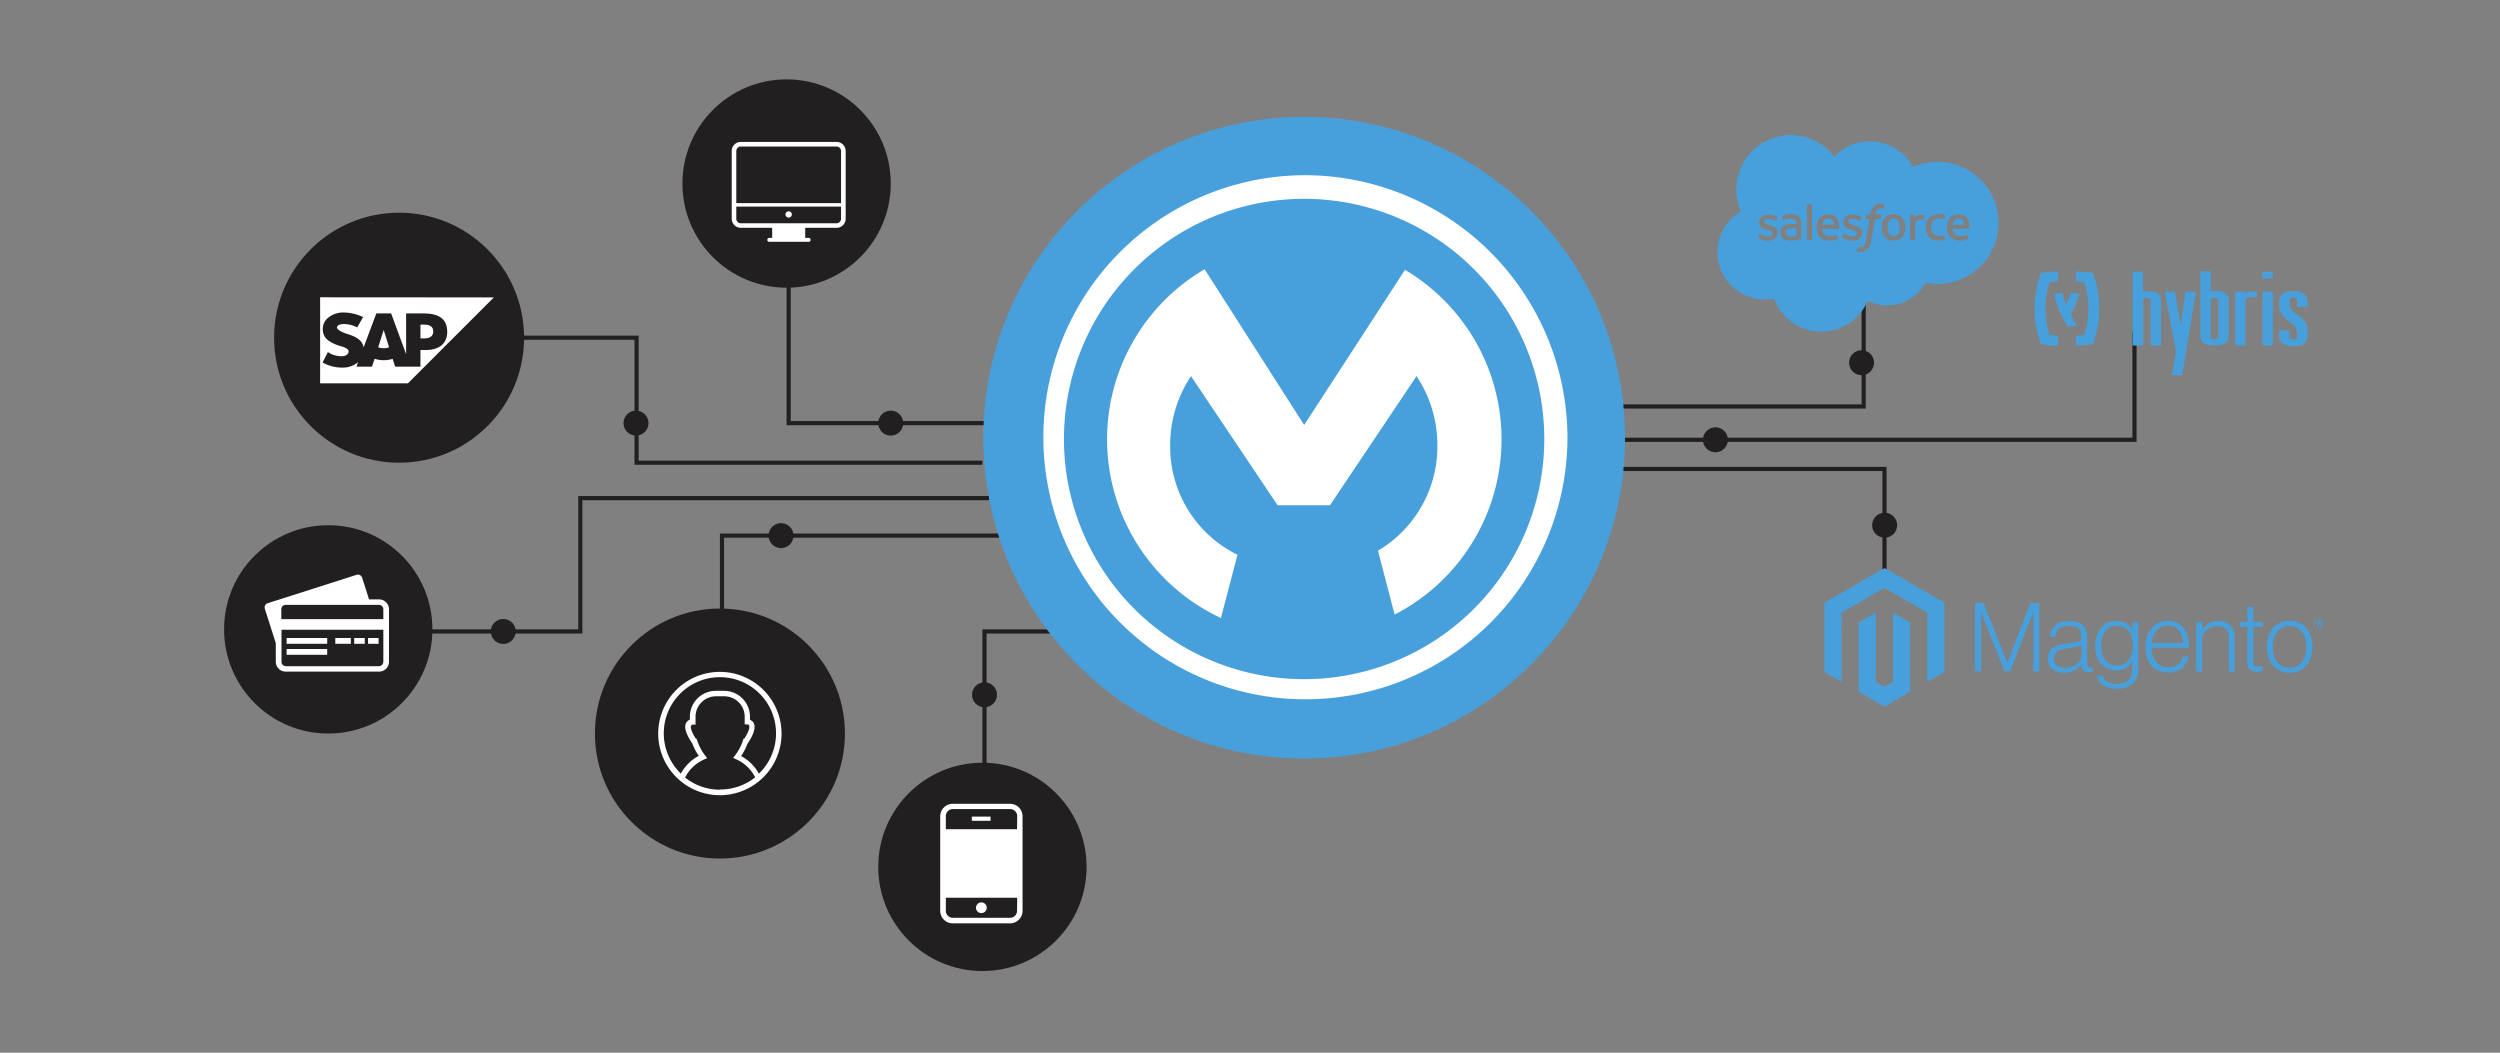 <svg id="Layer_1" data-name="Layer 1" xmlns="http://www.w3.org/2000/svg" viewBox="0 0 600 252.65"><rect x="0" y="0" width="600" height="252.65" fill="#808080" stroke="none"/><defs><style>.cls-1{fill:none;stroke:#221f20;stroke-miterlimit:10;}.cls-2{fill:#221f20;}.cls-3,.cls-5{fill:#47a0db;}.cls-4{fill:#fff;}.cls-5{fill-rule:evenodd;}</style></defs><title>MS_SolutionsPage_Ecommerce_Illustration_3-01</title><polyline class="cls-1" points="118.78 81.05 152.78 81.05 152.78 111.05 235.78 111.05"/><polyline class="cls-1" points="189.28 67.55 189.28 101.55 238.28 101.55"/><polyline class="cls-1" points="386.28 97.55 447.28 97.55 447.28 69.55"/><polyline class="cls-1" points="386.28 105.55 512.28 105.55 512.28 79.55"/><polyline class="cls-1" points="386.28 112.55 452.28 112.55 452.28 139.54"/><polyline class="cls-1" points="237.37 119.55 139.28 119.55 139.28 151.55 83.28 151.55"/><polyline class="cls-1" points="173.28 148.55 173.28 128.55 240.4 128.55"/><polyline class="cls-1" points="236.28 185.55 236.28 151.55 267.28 151.55"/><circle class="cls-2" cx="188.78" cy="44.05" r="25"/><circle class="cls-2" cx="78.78" cy="151.05" r="25"/><circle class="cls-2" cx="235.78" cy="208.05" r="25"/><circle class="cls-2" cx="95.78" cy="81.05" r="30"/><circle class="cls-2" cx="172.78" cy="176.05" r="30"/><circle class="cls-2" cx="446.78" cy="87.05" r="3"/><circle class="cls-2" cx="452.31" cy="126.05" r="3"/><circle class="cls-2" cx="411.7" cy="105.55" r="3"/><circle class="cls-2" cx="213.78" cy="101.55" r="3"/><circle class="cls-2" cx="236.28" cy="166.75" r="3"/><circle class="cls-2" cx="152.64" cy="101.55" r="3"/><circle class="cls-2" cx="187.45" cy="128.55" r="3"/><circle class="cls-2" cx="120.78" cy="151.55" r="3"/><circle class="cls-3" cx="313" cy="105.05" r="77"/><path class="cls-4" d="M313,42.05a62.89,62.89,0,1,0,63.19,62.89A63.1,63.1,0,0,0,313,42.05ZM313,163a57.64,57.64,0,1,1,57.63-57.64A57.65,57.65,0,0,1,313,163Z"/><path class="cls-4" d="M297,133.15a28.9,28.9,0,0,1-16.16-26.29,29.82,29.82,0,0,1,5-16.59l20.79,31h12.56l20.78-31a29.82,29.82,0,0,1,5,16.59,29.06,29.06,0,0,1-14.26,25.31l4,15.33a47.3,47.3,0,0,0,2.49-82.74L313,102,289.11,64.62a47.3,47.3,0,0,0,3.91,83.7Z"/><path class="cls-4" d="M76.83,71.35V92H97.9l20.62-20.62ZM102.23,84h-1.32V88H94.83l-.6-1.88a7,7,0,0,1-2.14.33,6.89,6.89,0,0,1-2.19-.35L89.27,88H85.55l.41-1.1-.15.13a5.62,5.62,0,0,1-3.53,1.19h-.22A9.46,9.46,0,0,1,77.42,87l1.27-2.51a5.69,5.69,0,0,0,3.39,1A1.87,1.87,0,0,0,83.41,85a.92.92,0,0,0,.26-.64c0-.65-.91-1-2-1.31a9.65,9.65,0,0,1-2.79-1.28,3.22,3.22,0,0,1-1.41-2.86,3.44,3.44,0,0,1,1-2.4A5.65,5.65,0,0,1,82.5,75h0a11.26,11.26,0,0,1,4.65,1.1l-1.43,2.49a6.6,6.6,0,0,0-3-.81c-1.23-.07-1.85.37-1.85.84s1.15,1.1,2.26,1.46c1.68.53,3.8,1.24,4.13,3.3l3.06-8.16h3.55L97.47,85V75.22h4.1c3.92,0,5.76,1.4,5.76,4.45C107.33,82.4,105.44,84,102.23,84Z"/><path class="cls-4" d="M101.81,77.91h-.9v3.3h.9c1.21,0,2.17-.4,2.17-1.67S103,77.91,101.81,77.91Z"/><path class="cls-4" d="M92.07,79.24l-1.3,4.1a3.69,3.69,0,0,0,1.32.23,3.79,3.79,0,0,0,1.29-.22L92.1,79.24Z"/><path class="cls-5" d="M428.94,55a.86.86,0,0,0-.35.76.92.92,0,0,0,.12.51.73.73,0,0,0,.22.23,1.8,1.8,0,0,0,1.14.23,9.58,9.58,0,0,0,1.06-.14V54.81a8.53,8.53,0,0,0-1.06-.09A1.74,1.74,0,0,0,428.94,55Z"/><path class="cls-5" d="M454.49,52.48a1.25,1.25,0,0,0-1.12.54,3.58,3.58,0,0,0,0,3.13,1.42,1.42,0,0,0,2.24,0,3.49,3.49,0,0,0,0-3.13A1.25,1.25,0,0,0,454.49,52.48Z"/><path class="cls-5" d="M438.8,52.46a1.25,1.25,0,0,0-1.12.56,2.17,2.17,0,0,0-.31.92h2.78a2,2,0,0,0-.26-.92A1.21,1.21,0,0,0,438.8,52.46Z"/><path class="cls-5" d="M465,38.85a14.39,14.39,0,0,0-5.87,1.24,11.82,11.82,0,0,0-18.92-2.49,13.07,13.07,0,0,0-22.4,13.11,11.38,11.38,0,0,0,5.62,21.19,11,11,0,0,0,2.31-.24,12.1,12.1,0,0,0,22.5.55,10.6,10.6,0,0,0,13.9-4.37,14.23,14.23,0,0,0,2.86.29,14.64,14.64,0,0,0,0-29.28Zm-38.39,17c0,1.18-.86,1.91-2.24,1.91a4.07,4.07,0,0,1-2-.47c-.12-.07-.25-.14-.38-.23a.12.12,0,0,1,0-.15l.27-.76c0-.13.15-.08.19-.06l.22.14a3.3,3.3,0,0,0,1.78.52c.6,0,1-.32,1-.75v0c0-.47-.58-.65-1.24-.85l-.15,0c-.91-.26-1.88-.63-1.88-1.78v0a1.92,1.92,0,0,1,2.14-1.85h.14a3.89,3.89,0,0,1,2,.54.12.12,0,0,1,.07.15c0,.07-.26.69-.28.76s-.19,0-.19,0a4,4,0,0,0-1.75-.45c-.54,0-.88.29-.88.67v0c0,.45.59.65,1.27.87l.12,0c.91.28,1.88.68,1.88,1.78Zm5.65,1.53-.27.07-1,.2a7.85,7.85,0,0,1-1.19.09,4.61,4.61,0,0,1-1-.1,2.16,2.16,0,0,1-.8-.35,1.52,1.52,0,0,1-.51-.61,2,2,0,0,1-.18-.89,1.87,1.87,0,0,1,.21-.9,1.94,1.94,0,0,1,.57-.64,2.42,2.42,0,0,1,.81-.38,3.85,3.85,0,0,1,1-.12,5.17,5.17,0,0,1,.6,0s.31,0,.65.07v-.16c0-.52-.11-.77-.32-.93a1.58,1.58,0,0,0-1-.26,4,4,0,0,0-1.7.4l-.06,0a.09.09,0,0,1-.13-.06l-.28-.74a.13.13,0,0,1,0-.16,3.87,3.87,0,0,1,1.2-.44,7.19,7.19,0,0,1,1-.09,2.64,2.64,0,0,1,1.79.54,2.19,2.19,0,0,1,.62,1.72v3.57A.11.11,0,0,1,432.28,57.37Zm2.62.12a.12.12,0,0,1-.11.12h-1a.12.12,0,0,1-.11-.12V49.16a.11.11,0,0,1,.11-.12h1a.11.11,0,0,1,.11.12Zm6.46-2.68a.11.11,0,0,1-.11.1h-3.9a1.79,1.79,0,0,0,.45,1.29,1.85,1.85,0,0,0,1.34.46,3.7,3.7,0,0,0,1.6-.29.13.13,0,0,1,.15.07l.25.72c.05.12,0,.16,0,.18a4,4,0,0,1-2,.39,3.57,3.57,0,0,1-1.41-.23,2.55,2.55,0,0,1-1-.65,2.61,2.61,0,0,1-.56-1,4,4,0,0,1-.18-1.24,4.55,4.55,0,0,1,.17-1.25,3,3,0,0,1,.53-1,2.58,2.58,0,0,1,.9-.69,3,3,0,0,1,1.29-.25,2.79,2.79,0,0,1,1.12.23,2.22,2.22,0,0,1,.74.56,2.47,2.47,0,0,1,.5.92A4,4,0,0,1,441.36,54.81Zm1.23,2.47a3.85,3.85,0,0,1-.38-.23s-.07,0,0-.15l.27-.76c0-.12.16-.07.18-.06a2.32,2.32,0,0,0,.23.14,3.28,3.28,0,0,0,1.78.52c.6,0,1-.32,1-.75v0c0-.47-.57-.65-1.23-.85l-.15,0c-.91-.26-1.89-.63-1.89-1.78v0a1.93,1.93,0,0,1,2.15-1.85h.14a3.89,3.89,0,0,1,2,.54.12.12,0,0,1,.06.15c0,.07-.25.69-.28.76s-.18,0-.18,0a4,4,0,0,0-1.75-.45c-.54,0-.89.29-.89.67v0c0,.45.6.65,1.28.87l.12,0c.91.28,1.88.68,1.88,1.78v0c0,1.18-.86,1.91-2.24,1.91A4.07,4.07,0,0,1,442.59,57.28Zm8.83-4.8a.12.12,0,0,1-.13.11H450l-.88,5a7.89,7.89,0,0,1-.35,1.31,2.55,2.55,0,0,1-.5.87,1.74,1.74,0,0,1-.72.5,2.8,2.8,0,0,1-1,.15,2.36,2.36,0,0,1-.57,0,2.22,2.22,0,0,1-.36-.11.1.1,0,0,1-.06-.15l.29-.79a.1.1,0,0,1,.14-.07l.21.07a1.65,1.65,0,0,0,.31,0,1.59,1.59,0,0,0,.46-.07.67.67,0,0,0,.36-.28,1.87,1.87,0,0,0,.27-.55,6.07,6.07,0,0,0,.24-1l.87-4.89h-.86c-.11,0-.14-.05-.13-.12l.15-.81a.14.14,0,0,1,.13-.12h.88l.05-.26a3.21,3.21,0,0,1,.79-1.77,2.23,2.23,0,0,1,1.65-.59,2.79,2.79,0,0,1,.53,0,1.93,1.93,0,0,1,.38.09s.11.05.08.13l-.3.82c0,.07,0,.1-.17.06l-.2-.05a2.69,2.69,0,0,0-.32,0A1.33,1.33,0,0,0,451,50a.84.84,0,0,0-.33.21,1.17,1.17,0,0,0-.27.41,6.73,6.73,0,0,0-.21.88h1.25c.1,0,.14.05.13.13Zm5.71,3.34a2.8,2.8,0,0,1-.52,1,2.38,2.38,0,0,1-.89.67,2.93,2.93,0,0,1-1.23.24,3,3,0,0,1-1.24-.24,2.35,2.35,0,0,1-.88-.67,2.82,2.82,0,0,1-.53-1,4.48,4.48,0,0,1-.17-1.24,4.53,4.53,0,0,1,.17-1.24,2.91,2.91,0,0,1,.53-1,2.46,2.46,0,0,1,.88-.67,3,3,0,0,1,1.24-.25,2.93,2.93,0,0,1,1.23.25,2.41,2.41,0,0,1,.89.67,2.8,2.8,0,0,1,.52,1,4.18,4.18,0,0,1,.17,1.24A4.13,4.13,0,0,1,457.13,55.82ZM462,51.75c0,.1-.23.64-.3.81s-.06.12-.14.11a2.24,2.24,0,0,0-.43-.05,2.07,2.07,0,0,0-.52.07,1.19,1.19,0,0,0-.48.29,1.42,1.42,0,0,0-.34.58,3.24,3.24,0,0,0-.13,1v2.91a.13.13,0,0,1-.12.12h-1a.13.13,0,0,1-.12-.12V51.67a.12.12,0,0,1,.12-.12h1a.11.11,0,0,1,.11.12v.47a1.68,1.68,0,0,1,.66-.48,1.91,1.91,0,0,1,1-.17,3.3,3.3,0,0,1,.65.12A.1.1,0,0,1,462,51.75Zm4.88,5.69a4.76,4.76,0,0,1-1.64.29,2.91,2.91,0,0,1-2.27-.86,3.3,3.3,0,0,1-.77-2.29,3.84,3.84,0,0,1,.19-1.24,2.73,2.73,0,0,1,.56-1,2.67,2.67,0,0,1,.93-.68,3.21,3.21,0,0,1,1.28-.24,7.3,7.3,0,0,1,.87,0,4.22,4.22,0,0,1,.77.2s.1,0,.07.13l-.28.79c-.05.12-.14.08-.14.08a3.83,3.83,0,0,0-1.22-.17,1.52,1.52,0,0,0-1.28.56,2.47,2.47,0,0,0-.44,1.52,2.17,2.17,0,0,0,.5,1.57,1.74,1.74,0,0,0,1.32.5,4.13,4.13,0,0,0,.63,0,2.74,2.74,0,0,0,.53-.15.11.11,0,0,1,.15.07l.28.78A.1.1,0,0,1,466.84,57.44Zm5.78-2.63a.12.12,0,0,1-.12.1h-3.9a1.83,1.83,0,0,0,.45,1.29,1.86,1.86,0,0,0,1.34.46,3.66,3.66,0,0,0,1.6-.29.13.13,0,0,1,.15.07l.25.72c.05.12,0,.16,0,.18a4,4,0,0,1-2,.39A3.59,3.59,0,0,1,469,57.5a2.44,2.44,0,0,1-1-.65,2.5,2.5,0,0,1-.57-1,4,4,0,0,1-.18-1.24,4.2,4.2,0,0,1,.18-1.25,2.85,2.85,0,0,1,.52-1,2.58,2.58,0,0,1,.9-.69,3,3,0,0,1,1.29-.25,2.79,2.79,0,0,1,1.12.23,2.22,2.22,0,0,1,.74.56,2.47,2.47,0,0,1,.5.92A4.31,4.31,0,0,1,472.62,54.81Z"/><path class="cls-5" d="M470.05,52.46a1.26,1.26,0,0,0-1.12.56,2.32,2.32,0,0,0-.31.92h2.78a2,2,0,0,0-.26-.92A1.21,1.21,0,0,0,470.05,52.46Z"/><g id="Logo-2"><polygon class="cls-3" points="452.28 136.33 437.87 144.65 437.87 161.27 441.98 163.65 441.95 147.03 452.25 141.08 462.55 147.03 462.55 163.64 466.67 161.27 466.67 144.64 452.28 136.33"/><polygon class="cls-3" points="454.32 163.65 452.26 164.84 450.2 163.66 450.2 147.03 446.09 149.4 446.1 166.02 452.26 169.59 458.44 166.02 458.44 149.4 454.32 147.03 454.32 163.65"/><path class="cls-3" d="M476.09,144.75l5.66,14.3h0l5.52-14.3h2.16v16.38H488V146.86h-.05c-.08.26-.16.52-.25.78s-.17.45-.26.71-.19.5-.27.73l-4.74,12h-1.35l-4.79-12c-.09-.21-.18-.44-.28-.69l-.25-.73c-.09-.27-.18-.54-.28-.8h0v14.27H474V144.75Z"/><path class="cls-3" d="M493.8,161.2a3.4,3.4,0,0,1-1.23-.62,2.92,2.92,0,0,1-.81-1,3.25,3.25,0,0,1-.3-1.44,3.39,3.39,0,0,1,.39-1.72,3.13,3.13,0,0,1,1-1.06,5.39,5.39,0,0,1,1.55-.61,16.94,16.94,0,0,1,1.89-.32c.58-.06,1.07-.12,1.48-.19a4.37,4.37,0,0,0,1-.27,1.21,1.21,0,0,0,.55-.42,1.38,1.38,0,0,0,.17-.73v-.22a2.19,2.19,0,0,0-.73-1.8,3.33,3.33,0,0,0-2.11-.59c-2.11,0-3.22.88-3.32,2.64H492a3.88,3.88,0,0,1,1.27-2.75,5,5,0,0,1,3.45-1,4.92,4.92,0,0,1,3.06.86,3.31,3.31,0,0,1,1.13,2.81v6.43a1.23,1.23,0,0,0,.19.77.76.76,0,0,0,.59.26,1,1,0,0,0,.24,0l.28-.07h.07v1a1.63,1.63,0,0,1-.39.13,2.69,2.69,0,0,1-.57.06,1.81,1.81,0,0,1-1.24-.4,1.73,1.73,0,0,1-.5-1.27v-.26h-.06a7,7,0,0,1-.61.72,4.19,4.19,0,0,1-.86.66,5,5,0,0,1-1.17.48,5.79,5.79,0,0,1-1.51.18,5.34,5.34,0,0,1-1.54-.2m3.5-1.25a4.07,4.07,0,0,0,1.25-.8,3.19,3.19,0,0,0,1-2.31v-2.13a4.85,4.85,0,0,1-1.38.49c-.54.12-1.11.21-1.69.29l-1.4.24a3.64,3.64,0,0,0-1.11.4,2,2,0,0,0-.74.74,2.38,2.38,0,0,0-.28,1.23,2.24,2.24,0,0,0,.22,1,1.94,1.94,0,0,0,.57.67,2.38,2.38,0,0,0,.84.35,4.28,4.28,0,0,0,1,.1,4.57,4.57,0,0,0,1.71-.3"/><path class="cls-3" d="M504.68,164.4a3.1,3.1,0,0,1-1.35-2.21h1.37a1.92,1.92,0,0,0,1.11,1.48,5,5,0,0,0,2.21.44,3.84,3.84,0,0,0,2.81-.9,3.37,3.37,0,0,0,.9-2.49v-1.88h-.07a4.78,4.78,0,0,1-1.53,1.54,4.26,4.26,0,0,1-2.23.52,4.93,4.93,0,0,1-2.1-.43,4.69,4.69,0,0,1-1.61-1.21,5.62,5.62,0,0,1-1-1.87,7.93,7.93,0,0,1-.35-2.39,7.2,7.2,0,0,1,.41-2.56,5.49,5.49,0,0,1,1.1-1.86,4.58,4.58,0,0,1,1.61-1.15,5.08,5.08,0,0,1,2-.39,4.15,4.15,0,0,1,2.27.57,4.71,4.71,0,0,1,1.49,1.52h.07v-1.84h1.4v11.38a4.58,4.58,0,0,1-1.1,3.19,5.2,5.2,0,0,1-4,1.42,5.59,5.59,0,0,1-3.39-.88m6.21-6a5.83,5.83,0,0,0,.94-3.44,7.66,7.66,0,0,0-.23-1.92,4,4,0,0,0-.71-1.5,3.2,3.2,0,0,0-1.21-1,3.85,3.85,0,0,0-1.68-.34,3.21,3.21,0,0,0-2.74,1.3,5.68,5.68,0,0,0-1,3.48,6.94,6.94,0,0,0,.23,1.87,4.53,4.53,0,0,0,.68,1.49,3.21,3.21,0,0,0,1.15,1,3.43,3.43,0,0,0,1.62.36,3.33,3.33,0,0,0,2.91-1.31"/><path class="cls-3" d="M518.05,161a4.87,4.87,0,0,1-1.72-1.3,6,6,0,0,1-1.07-2,8.15,8.15,0,0,1-.36-2.47,7.55,7.55,0,0,1,.38-2.46,6.18,6.18,0,0,1,1.09-2,4.83,4.83,0,0,1,1.7-1.3,5,5,0,0,1,2.23-.47,4.85,4.85,0,0,1,2.39.54,4.37,4.37,0,0,1,1.58,1.44,5.81,5.81,0,0,1,.86,2.07,10.81,10.81,0,0,1,.25,2.4h-9a6.52,6.52,0,0,0,.29,1.87,4.7,4.7,0,0,0,.75,1.5,3.41,3.41,0,0,0,1.25,1,3.91,3.91,0,0,0,1.77.37,3.31,3.31,0,0,0,2.3-.73,3.87,3.87,0,0,0,1.15-1.93h1.38a5,5,0,0,1-1.61,2.82,4.75,4.75,0,0,1-3.22,1.05,5.73,5.73,0,0,1-2.37-.47m5.59-8.25a3.9,3.9,0,0,0-.66-1.32,3.07,3.07,0,0,0-1.1-.89,3.65,3.65,0,0,0-1.58-.32,3.81,3.81,0,0,0-1.6.32,3.54,3.54,0,0,0-1.18.89,4.4,4.4,0,0,0-.76,1.31,6.28,6.28,0,0,0-.38,1.65h7.51a6.15,6.15,0,0,0-.25-1.64"/><path class="cls-3" d="M528.57,149.29v1.81h0a4.8,4.8,0,0,1,1.56-1.48,4.59,4.59,0,0,1,2.4-.58,3.88,3.88,0,0,1,2.71,1,3.44,3.44,0,0,1,1.07,2.74v8.41h-1.42v-8.28a2.5,2.5,0,0,0-.72-2,3,3,0,0,0-2-.63,4.1,4.1,0,0,0-1.42.26,3.84,3.84,0,0,0-1.17.69,3.35,3.35,0,0,0-.79,1.07,3.27,3.27,0,0,0-.29,1.35v7.52h-1.41V149.29Z"/><path class="cls-3" d="M540,160.73a2,2,0,0,1-.62-1.63v-8.64h-1.78v-1.17h1.78v-3.64h1.42v3.64H543v1.17h-2.21v8.41a1.12,1.12,0,0,0,.29.88,1.32,1.32,0,0,0,.86.24,2.16,2.16,0,0,0,.51-.06,2.13,2.13,0,0,0,.43-.13H543V161a3.86,3.86,0,0,1-1.31.2,2.55,2.55,0,0,1-1.65-.49"/><path class="cls-3" d="M547.23,161a4.85,4.85,0,0,1-1.73-1.31,5.68,5.68,0,0,1-1.09-2,8.19,8.19,0,0,1,0-4.93,5.82,5.82,0,0,1,1.09-2,5,5,0,0,1,1.73-1.31,5.5,5.5,0,0,1,2.3-.47,5.42,5.42,0,0,1,2.29.47,5,5,0,0,1,1.72,1.31,5.68,5.68,0,0,1,1.07,2,8.4,8.4,0,0,1,0,4.93,5.64,5.64,0,0,1-1.07,2,4.9,4.9,0,0,1-1.72,1.31,5.38,5.38,0,0,1-2.29.47,5.46,5.46,0,0,1-2.3-.47m4-1.11a3.52,3.52,0,0,0,1.26-1.07,4.89,4.89,0,0,0,.76-1.61,7.77,7.77,0,0,0,0-3.89,4.8,4.8,0,0,0-.76-1.61,3.52,3.52,0,0,0-1.26-1.07,3.72,3.72,0,0,0-1.74-.39,3.82,3.82,0,0,0-1.75.39,3.62,3.62,0,0,0-1.26,1.07,4.81,4.81,0,0,0-.77,1.61,7.77,7.77,0,0,0,0,3.89,4.91,4.91,0,0,0,.77,1.61,3.59,3.59,0,0,0,3,1.46,3.61,3.61,0,0,0,1.74-.39"/><path class="cls-3" d="M556.8,151.26a1.53,1.53,0,0,1,0-3,1.53,1.53,0,0,1,0,3m0-2.88a1.35,1.35,0,1,0,1.28,1.35,1.25,1.25,0,0,0-1.28-1.35m.44,2.17-.51-.72h-.16v.69h-.29v-1.69h.51c.35,0,.59.18.59.5a.45.45,0,0,1-.34.46l.48.69Zm-.45-1.45h-.22v.5h.21c.19,0,.31-.08.31-.25s-.11-.25-.3-.25"/></g><path id="path3149" class="cls-3" d="M524.51,70H527l-2.38,14.89-.92,5.13h-2.44l1-5.55L519.54,70H522l1.37,8.17L524.51,70Zm7.88,2.12a.57.57,0,0,0-.32-.5,1.25,1.25,0,0,0-1.15,0,.57.57,0,0,0-.32.5v8.68a.59.59,0,0,0,.32.51,1.34,1.34,0,0,0,1.15,0,.59.59,0,0,0,.32-.51Zm-4.27-7h2.48v4.86a3.48,3.48,0,0,1,.9-.13c.29,0,.57,0,1,0a3.1,3.1,0,0,1,1.63.53,1.89,1.89,0,0,1,.77,1.48v9a1.89,1.89,0,0,1-.77,1.48,3.1,3.1,0,0,1-1.63.53,9.11,9.11,0,0,1-1,0,9.28,9.28,0,0,1-1,0,3.1,3.1,0,0,1-1.63-.53,1.92,1.92,0,0,1-.77-1.48V65.21ZM503.8,74.05a23,23,0,0,1-1.51,8.57c-1.53.18-2.61.29-4.09.34V80.61c.83-.11,1.16-.13,2-.23a20.15,20.15,0,0,0,0-12.66c-.84-.1-1.17-.12-2-.23V65.13c1.48.06,2.56.17,4.09.35a23,23,0,0,1,1.51,8.57m-15.47,0a23.16,23.16,0,0,1,1.51-8.57c1.53-.18,2.62-.29,4.1-.35v2.36c-.82.11-1.16.13-2,.23a20.15,20.15,0,0,0,0,12.66c.85.1,1.19.12,2,.23V83c-1.48,0-2.57-.16-4.1-.34a23.16,23.16,0,0,1-1.51-8.57M497,70.26a17.23,17.23,0,0,1,2,.26A22.78,22.78,0,0,1,497,75.45c.47,1,.93,1.83,1.46,2.73a17.54,17.54,0,0,1-2.16.21A21.83,21.83,0,0,1,493,70.52a14.33,14.33,0,0,1,1.86-.24c.32.92.68,1.87,1.09,2.81.4-.94.77-1.89,1.09-2.83m18.2,1.25a1.34,1.34,0,0,0-.58.14.58.58,0,0,0-.31.51V82.93h-2.53V65.21h2.49v4.87a3.32,3.32,0,0,1,.93-.15,9,9,0,0,1,1,0,3,3,0,0,1,1.64.53,1.9,1.9,0,0,1,.77,1.48V82.93h-2.49V72.16a.57.57,0,0,0-.32-.51,1.26,1.26,0,0,0-.57-.14M543,65.21h2.48v1.6H543ZM543,70h2.48V82.93H543Zm4,3.34v-1.2a2,2,0,0,1,.77-1.53,3.25,3.25,0,0,1,1.63-.66,6.64,6.64,0,0,1,1-.1,6.5,6.5,0,0,1,1,.1,3.31,3.31,0,0,1,1.63.66,2.06,2.06,0,0,1,.77,1.54v1.52h-2.48v-1.6a.59.59,0,0,0-.32-.5,1.25,1.25,0,0,0-1.15,0,.59.59,0,0,0-.32.5V73c0,3,4.34,2.22,4.34,6.71v.93a2.42,2.42,0,0,1-.84,1.71,3.06,3.06,0,0,1-1.63.64,7.69,7.69,0,0,1-1,.08,7.84,7.84,0,0,1-1-.08,3.12,3.12,0,0,1-1.63-.63,2.19,2.19,0,0,1-.77-1.63V79.28h2.48V80.8a.59.59,0,0,0,.32.5,1.17,1.17,0,0,0,.57.14,1.34,1.34,0,0,0,.61-.14.57.57,0,0,0,.34-.51V80c0-3-4.32-2.91-4.32-6.6M536.44,70h2.49v.28a3.82,3.82,0,0,1,1-.27,6.7,6.7,0,0,1,.93,0,5.56,5.56,0,0,1,.75,0v1.49a2.48,2.48,0,0,0-.9-.22,3.45,3.45,0,0,0-1.16.17,1,1,0,0,0-.63.84V82.93h-2.49V70Z"/><path class="cls-4" d="M91,143.86H88.57l-.17-.54-1.49-4.67a1.06,1.06,0,0,0-1.33-.69l-21.33,6.81a1.06,1.06,0,0,0-.69,1.33l1.49,4.68,1.14,3.57v4.47a2.38,2.38,0,0,0,2.37,2.37H91a2.37,2.37,0,0,0,2.36-2.37V146.23A2.37,2.37,0,0,0,91,143.86ZM92,151.14v7.68A1.06,1.06,0,0,1,91,159.88H68.56a1.06,1.06,0,0,1-1-1.06v-7.68H92v-2.55H67.51v-2.36a1.05,1.05,0,0,1,1-1.06H91A1.05,1.05,0,0,1,92,146.23Z"/><polygon class="cls-4" points="88.33 153.12 88.33 154.51 88.33 154.51 90.86 154.51 90.86 153.12 88.33 153.12 88.33 153.12"/><rect class="cls-4" x="85.01" y="153.12" width="2.53" height="1.39"/><polygon class="cls-4" points="80.47 154.51 80.47 154.51 84.2 154.51 84.2 153.12 80.47 153.12 80.47 154.51"/><polygon class="cls-4" points="68.79 154.51 68.79 154.51 78.53 154.51 78.53 153.12 68.79 153.12 68.79 154.51"/><polygon class="cls-4" points="68.79 157.15 68.79 157.15 78.53 157.15 78.53 155.76 68.79 155.76 68.79 157.15"/><path class="cls-4" d="M200.75,34.06H177.81a2.19,2.19,0,0,0-2.2,2.2V52.48a2.19,2.19,0,0,0,2.2,2.2h7.51v2.41h-.76a.48.48,0,0,0,0,.95H194a.48.48,0,1,0,0-.95h-.75V54.68h7.51a2.19,2.19,0,0,0,2.2-2.2V36.26A2.19,2.19,0,0,0,200.75,34.06Zm-22.94,1.1h22.94a1.1,1.1,0,0,1,1.1,1.1V48.75H176.71V36.26A1.1,1.1,0,0,1,177.81,35.16Zm22.94,18.43H177.81a1.11,1.11,0,0,1-1.1-1.11V49.59h25.14v2.89A1.11,1.11,0,0,1,200.75,53.59Z"/><circle class="cls-4" cx="189.28" cy="51.47" r="0.76"/><path class="cls-4" d="M242.41,192.91H228.65a3,3,0,0,0-3,3V218.6a3,3,0,0,0,3,3h13.76a3,3,0,0,0,3-3V195.87A3,3,0,0,0,242.41,192.91Zm1.68,25.69a1.68,1.68,0,0,1-1.68,1.68H228.65A1.69,1.69,0,0,1,227,218.6v-3.14h17.13Zm0-19.59H227v-3.14a1.69,1.69,0,0,1,1.69-1.69h13.76a1.69,1.69,0,0,1,1.68,1.69Zm-9.85,18.85a1.29,1.29,0,1,1,1.29,1.29A1.29,1.29,0,0,1,234.24,217.86Zm-1-21.87h4.49v1h-4.49Z"/><path class="cls-4" d="M172.78,161.25a14.8,14.8,0,1,0,14.79,14.8A14.82,14.82,0,0,0,172.78,161.25Zm0,28.28a13.43,13.43,0,0,1-8.36-2.92,9.37,9.37,0,0,1,4.53-4.32l.77-.34-.52-.66a12.24,12.24,0,0,1-2-4l-.17.05c-1.43-2.23-1.26-3-1.16-3.19a.55.55,0,0,1,.45-.24l.61,0V172a4.91,4.91,0,0,1,4.9-4.89h2a4.91,4.91,0,0,1,4.9,4.89v1.85l.61,0a.55.55,0,0,1,.45.24c.1.19.27,1-1.17,3.2l-.16-.05a12.21,12.21,0,0,1-2,4l-.52.66.77.34a9.37,9.37,0,0,1,4.53,4.32,13.43,13.43,0,0,1-8.36,2.92Zm9.38-3.81a10.65,10.65,0,0,0-4.3-4.27,13.67,13.67,0,0,0,1.53-2.94h0c1.54-2.27,2-3.88,1.53-4.91a1.65,1.65,0,0,0-.93-.84V172a6.21,6.21,0,0,0-6.21-6.2h-2a6.21,6.21,0,0,0-6.21,6.2v.72a1.65,1.65,0,0,0-.93.84c-.51,1,0,2.64,1.53,4.91h0a13.4,13.4,0,0,0,1.53,2.93,10.69,10.69,0,0,0-4.3,4.26,13.47,13.47,0,1,1,18.76,0Z"/></svg>
